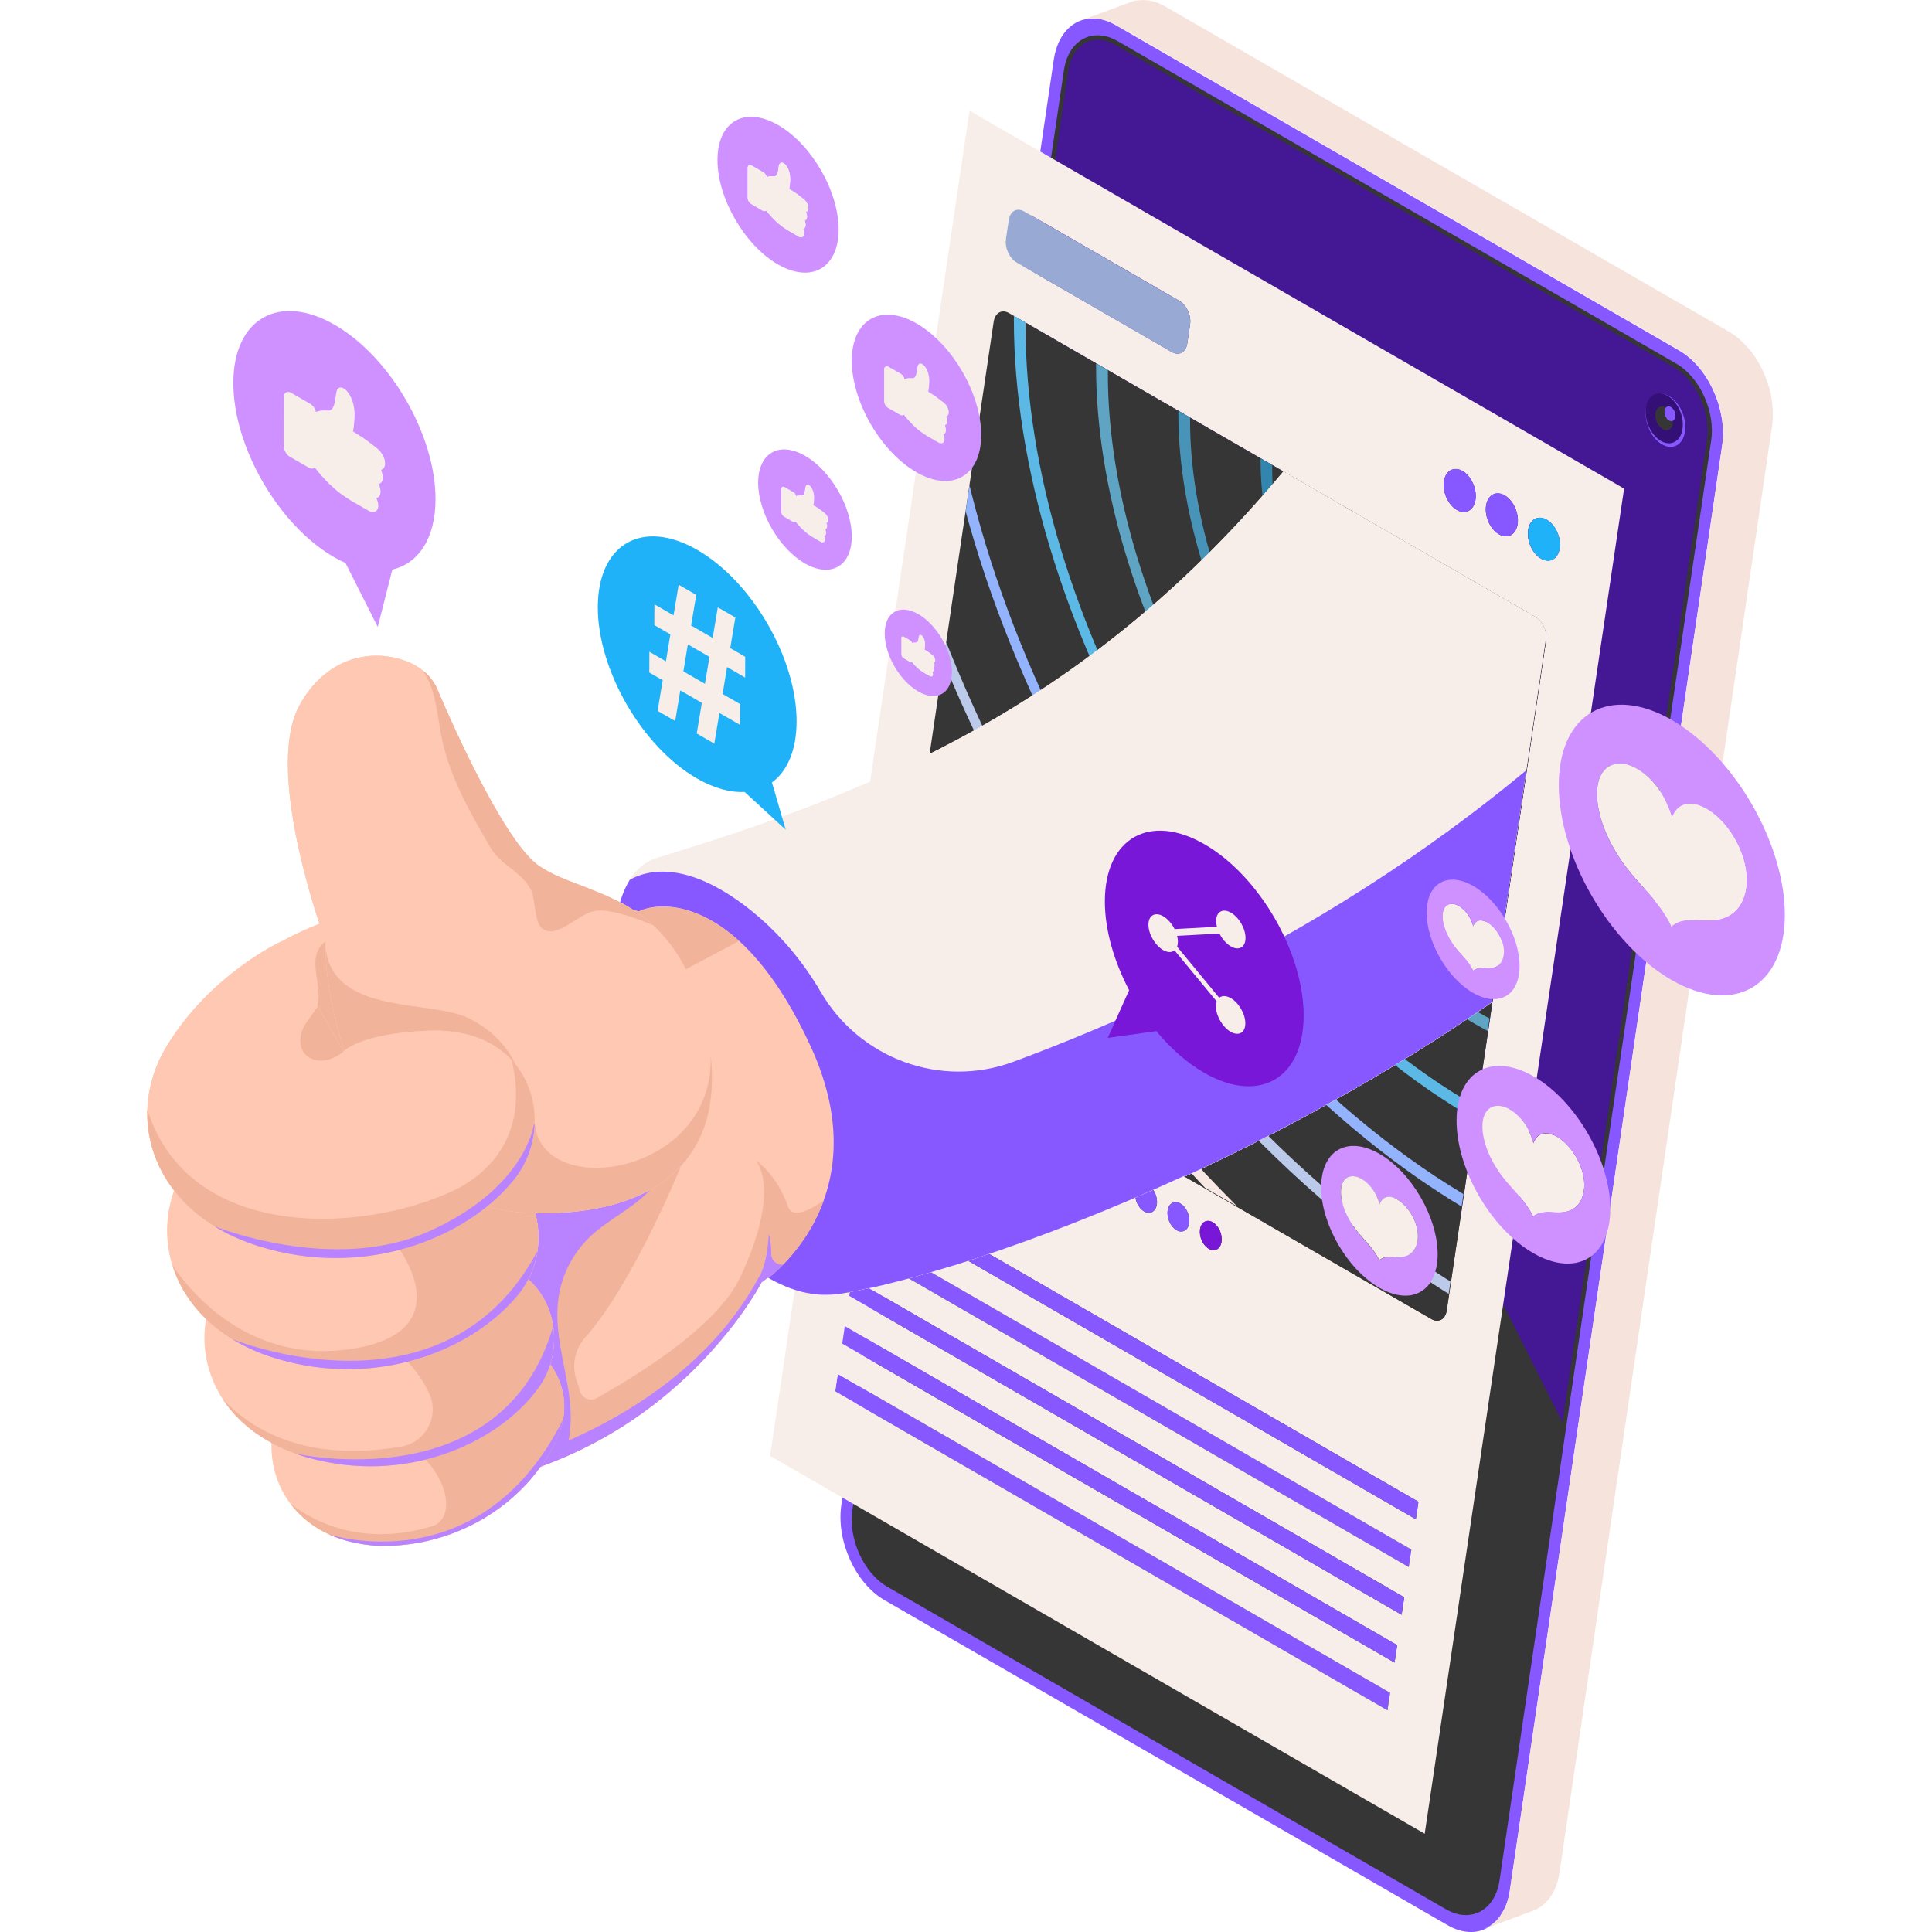<svg id="SvgjsSvg2314" width="360" height="360" xmlns="http://www.w3.org/2000/svg" version="1.1" xmlns:xlink="http://www.w3.org/1999/xlink" xmlns:svgjs="http://svgjs.com/svgjs"><defs id="SvgjsDefs2315"></defs><g id="SvgjsG2316"><svg xmlns="http://www.w3.org/2000/svg" xmlns:xlink="http://www.w3.org/1999/xlink" viewBox="0 0 1695.1 2000" width="360" height="360"><path fill="#8758ff" d="m1585.7 362.8-583-336.7c-30.1-17.4-58.8-1.3-64.3 35.7l-219.9 1496c-5.5 37.1 14.5 81.2 44.6 98.6l583.1 336.6c30.1 17.4 58.8 1.4 64.3-35.7l219.8-1495.9c5.5-37.1-14.5-81.3-44.6-98.6zm28.8 92.3-219.1 1490.7c-4.1 28-25.9 40.1-48.6 27L768 1638.6c-22.7-13.1-37.8-46.5-33.7-74.5L953.4 73.4c4.1-28 25.9-40.1 48.6-27l578.8 334.2c22.8 13.1 37.8 46.4 33.7 74.5z" class="colorAEC7E6 svgShape"></path><path fill="#363636" d="m1619 455.7-219.1 1490.7c-1.6 11-5.8 20-11.9 26.3-6.1 6.3-14 9.8-23 9.8-6.7 0-13.6-2-20.4-5.9l-578.8-334.2c-24.1-14-40.2-49.4-35.9-79.1l5.1-34.6L939.7 135.3l9.2-62.6c3.2-22 16.9-36.2 35-36.2 6.7 0 13.6 2 20.4 5.9l578.8 334.2c24.1 14 40.2 49.5 35.9 79.1z" class="color0C3461 svgShape"></path><path fill="#f5e3dc" d="M1682.7 433.6V427.6c0-.8-.1-1.7-.1-2.6v-.6c-.1-1.1-.1-2.2-.2-3.3v-.1c0-.4-.1-.8-.1-1.2-.1-.7-.1-1.4-.2-2.1v-.2c-.1-.5-.1-1.1-.2-1.6-.1-.6-.1-1.1-.2-1.7v-.3c-.1-.7-.2-1.4-.4-2.1-.1-.5-.2-.9-.2-1.4v-.2l-.6-3c-.1-.2-.1-.5-.2-.7v-.1c-.3-1.3-.6-2.6-1-3.9 0-.1 0-.2-.1-.2-.1-.2-.1-.4-.2-.7-.3-1.2-.7-2.4-1.1-3.6-.1-.2-.1-.4-.2-.7-.1-.2-.1-.3-.2-.5-.6-1.8-1.2-3.6-1.9-5.4 0-.1-.1-.2-.1-.3-.1-.2-.2-.5-.3-.7-.4-1.1-.9-2.2-1.4-3.4-.2-.4-.3-.7-.5-1.1-.6-1.4-1.3-2.8-1.9-4.1l-.3-.6c-.6-1.2-1.2-2.3-1.8-3.5-.2-.4-.4-.8-.6-1.1-.7-1.2-1.3-2.3-2-3.4-.1-.1-.2-.3-.2-.4 0 0 0-.1-.1-.1-1.3-2.1-2.7-4.2-4.1-6.1l-3-3.9c-.1-.2-.2-.3-.4-.5-.1-.2-.3-.3-.4-.4-.7-.9-1.5-1.8-2.3-2.7-.1-.1-.2-.3-.4-.4l-.1-.1c-.9-1-1.7-1.9-2.6-2.8l-.1-.1-.7-.7c-.6-.6-1.2-1.1-1.8-1.7l-.2-.2c-.3-.3-.7-.6-1-.9-.4-.4-.8-.7-1.2-1.1-.1-.1-.2-.1-.2-.2-.4-.3-.8-.6-1.2-1-.4-.3-.7-.6-1.1-.9-.1 0-.1-.1-.2-.2-.6-.4-1.1-.9-1.7-1.3-.2-.2-.4-.3-.6-.5h-.1c-.8-.6-1.6-1.1-2.4-1.6 0 0-.1 0-.1-.1-.2-.1-.4-.3-.7-.4-.5-.3-1.1-.7-1.6-1-.2-.1-.4-.2-.6-.4L1054.3 7c-.6-.3-1.2-.7-1.7-1-.1-.1-.2-.1-.4-.2-.4-.2-.7-.4-1.1-.6-.3-.1-.6-.3-.9-.4-.1-.1-.3-.1-.4-.2-.4-.2-.7-.3-1.1-.5-.3-.1-.5-.3-.8-.4-.1-.1-.3-.1-.4-.2-.4-.2-.8-.3-1.1-.4-.3-.1-.5-.2-.8-.3-.2-.1-.3-.1-.5-.2-.4-.1-.8-.3-1.2-.4-.2-.1-.5-.2-.7-.2-.2 0-.3-.1-.5-.1l-1.2-.3c-.2-.1-.5-.1-.7-.2-.1 0-.3-.1-.4-.1-.5-.1-.9-.2-1.4-.3-.2-.1-.5-.1-.7-.2-.1 0-.2 0-.3-.1-.5-.1-1-.2-1.5-.2-.2 0-.5-.1-.7-.1h-.2c-.7-.1-1.4-.2-2.1-.2h-.4c-.9-.1-1.8-.1-2.6-.1h-.7c-.8 0-1.5 0-2.2.1h-.8c-1 .1-2.1.2-3.1.4h-.2c-.2 0-.4.1-.7.1l-1.2.3c-.3.1-.6.2-1 .3-.4.1-.8.2-1.2.4-.1 0-.3.1-.4.1-.4.1-.7.3-1.1.4l-51.6 19.1c.5-.2 1-.4 1.5-.5.4-.1.8-.2 1.2-.4.3-.1.6-.2 1-.3l1.2-.3c.3-.1.6-.1.9-.2 1-.2 2-.3 3.1-.4.2 0 .5 0 .7-.1.7-.1 1.5-.1 2.2-.1h.7c.9 0 1.8 0 2.6.1h.4c.7.1 1.4.1 2.1.2.3 0 .6.1 1 .1.5.1 1 .2 1.5.2.4.1.7.1 1.1.2.5.1.9.2 1.4.3l1.2.3 1.2.3c.4.1.8.2 1.2.4.4.1.8.3 1.2.4.4.1.8.3 1.2.5.4.1.8.3 1.1.4.4.2.8.4 1.2.5.4.2.7.3 1.1.5.4.2.8.4 1.3.6.4.2.7.4 1.1.6.7.4 1.4.7 2.1 1.1l583.1 336.6c.8.4 1.5.9 2.2 1.4.2.1.4.3.7.4.9.6 1.7 1.1 2.6 1.7.2.1.4.3.6.5.6.5 1.3.9 1.9 1.4.4.3.7.6 1.1.9.5.4 1 .8 1.4 1.2.4.3.8.7 1.2 1.1.4.4.9.8 1.3 1.2.6.6 1.2 1.1 1.8 1.7.3.3.6.5.8.8.9.9 1.8 1.8 2.6 2.8.2.2.3.4.5.5.8.9 1.5 1.8 2.3 2.7.3.3.5.6.7.9l3 3.9c1.4 2 2.8 4 4.1 6.1.1.2.2.3.3.5.7 1.1 1.4 2.3 2 3.4.2.4.4.8.6 1.1.6 1.1 1.2 2.3 1.8 3.5l.3.6c.7 1.4 1.3 2.7 1.9 4.1.2.4.3.7.5 1.1.5 1.1.9 2.2 1.4 3.3.1.3.3.7.4 1 .7 1.8 1.3 3.6 1.9 5.4.1.4.2.8.4 1.1.4 1.2.7 2.4 1.1 3.6.1.3.2.6.2.9.4 1.3.7 2.6 1 3.9.1.3.1.5.2.8.2 1 .4 2 .6 2.9.1.5.2 1.1.3 1.6.1.7.3 1.4.4 2.1.1.7.2 1.3.3 2 .1.5.2 1 .2 1.6.1.8.2 1.6.3 2.3 0 .4.1.8.1 1.2.1 1.2.2 2.3.3 3.5v.5c0 1 .1 1.9.1 2.9v4.6c0 .7-.1 1.4-.1 2.1 0 .4 0 .8-.1 1.2 0 .7-.1 1.5-.2 2.2 0 .4-.1.7-.1 1.1-.1 1.1-.2 2.1-.4 3.2l-219.8 1495.9c-.2 1.2-.4 2.4-.6 3.5-.1.3-.1.7-.2 1-.2.8-.4 1.6-.5 2.4-.1.4-.2.8-.3 1.1-.2.8-.4 1.5-.6 2.3-.1.3-.2.7-.3 1.1-.3.8-.5 1.6-.8 2.4-.1.2-.2.5-.3.7-.3.8-.6 1.5-.9 2.2-.1.3-.3.6-.4.9-.1.3-.2.5-.4.7l-1.2 2.4c-.1.2-.3.4-.4.7-.5.9-1 1.7-1.5 2.5-.4.6-.7 1.1-1.1 1.7-.1.2-.3.4-.4.7-.6.8-1.1 1.5-1.7 2.3-.2.2-.3.4-.5.6-.5.5-.9 1.1-1.4 1.6-.2.3-.5.5-.7.7-.4.4-.8.9-1.3 1.3-.3.3-.5.5-.8.7-.4.4-.8.7-1.3 1.1-.3.2-.6.5-.9.7-.4.3-.9.7-1.3 1l-.9.6c-.5.3-.9.6-1.4.9-.3.2-.6.4-.9.5-.5.3-1.1.6-1.6.8-.3.1-.5.3-.8.4-.8.4-1.6.7-2.5 1l51.6-19.1c.8-.3 1.7-.7 2.5-1 .3-.1.5-.3.8-.4.5-.3 1.1-.5 1.6-.8.3-.2.6-.3.9-.5.5-.3.9-.6 1.4-.9l.9-.6c.4-.3.9-.6 1.3-1 .3-.2.6-.5.9-.7.4-.4.9-.7 1.3-1.1.3-.2.6-.5.8-.7.4-.4.9-.8 1.3-1.3l.7-.7c.5-.5.9-1.1 1.4-1.6.2-.2.3-.4.5-.5 0 0 0-.1.1-.1.6-.7 1.1-1.4 1.6-2.2.2-.2.3-.4.4-.7.3-.4.6-.8.9-1.3.1-.1.1-.3.2-.4.5-.8 1-1.7 1.5-2.5.1-.2.2-.4.3-.5 0 0 0-.1.1-.1l1.2-2.4c.1-.2.2-.4.3-.7.1-.3.3-.6.4-1l.9-2.1v-.1c.1-.2.2-.5.3-.7.2-.7.5-1.4.7-2.1 0-.1.1-.2.1-.4.1-.3.2-.7.3-1.1.1-.5.3-1 .4-1.5.1-.2.1-.5.2-.8l.3-1.2c.1-.3.2-.6.2-1 .1-.5.2-1 .3-1.4.1-.3.1-.6.2-1 0-.2.1-.3.1-.5.2-1 .3-1.9.5-2.9v-.2l219.8-1495.9c.1-.9.3-1.8.4-2.7v-.4c0-.4.1-.7.1-1.1 0-.5.1-.9.1-1.4v-.8c0-.4.1-.8.1-1.2.1.3.1 0 .1-.3z" class="colorDCE9F5 svgShape"></path><path fill="#441794" d="M1580.8 380.5 1002 46.4c-22.7-13.1-44.5-1-48.6 27l-43.1 293.2 554.7 1106 149.6-1017.5c4-28.1-11-61.4-33.8-74.6z" class="color175294 svgShape"></path><path fill="#8758ff" d="m1286.6 1752.4-2.7 18.1-571.8-330.1 2.7-18.1zM1308.6 1604.1l-2.7 18.1L734.1 1292l2.6-18.1z" class="colorAEC7E6 svgShape"></path><path fill="#f7ede9" d="m851.2 114.6 677.6 391.2-206.4 1392.5-677.6-391.2L851.2 114.6zm494 1242L1448 663.1c1.4-9.2-3.6-20.1-11-24.4L892.2 324.1c-7.4-4.3-14.6-.3-15.9 8.9l-102.8 693.5c-1.4 9.2 3.6 20.1 11 24.4l544.9 314.6c7.3 4.3 14.5.3 15.8-8.9zm-39.3 265.6 2.7-18.1L736.8 1274l-2.7 18.1 571.8 330.1zm-22 148.3 2.7-18.1-571.8-330.1-2.7 18.1 571.8 330.1zm14.6-98.9 2.7-18.1-571.8-330.1-2.7 18.1 571.8 330.1zm-7.3 49.5 2.7-18.1-571.8-330.1-2.7 18.1 571.8 330.1zm22-148.4 2.7-18.1-571.8-330.1-2.7 18.1 571.8 330.1zM891.8 227.6l-2.9 19.6c-1.4 9.2 3.6 20.1 11 24.4l160.7 92.8c7.5 4.3 14.6.3 16-8.9l2.9-19.6c1.4-9.2-3.6-20.1-11-24.4l-160.7-92.8c-7.5-4.2-14.6-.3-16 8.9zM755.4 1149c-1.4 5.5-1.1 12.2.4 18.5 1.6 6.4 4.4 12.4 7.8 17.7 4.8 7.4 11.3 13.4 15.2 21.8.4.9 1.7 3.5 1.6 4.4.1-.9 2-1.7 2.6-2 5.6-2.9 12.7-1.1 18.8-2.2 4.3-.8 8.3-2.9 11.4-6.6 3.1-3.7 5.1-9 5.4-15.1.6-11.8-5.8-24-14.1-28.8-.9-.5-1.8-.9-2.7-1.3-3.5-1.3-7.1-1-9.9 1.1-.8.6-1.6 1.4-2.3 2.3-.5.7-1.6 1.9-1.8 3 .2-1.1-.4-3.2-.7-4.4-.3-1.5-.8-3-1.3-4.4-1.8-4.8-4.7-8.8-8.1-11.5-.9-.7-1.7-1.3-2.6-1.8-8.3-4.7-17-1.2-19.7 9.3zm122.1 118.5-3.3-13.7c9.3.1 16.4-5.6 17.9-16 2.3-15.5-8.7-35.4-24.5-44.6-15.8-9.1-30.5-4-32.8 11.5-2.3 15.5 8.7 35.4 24.5 44.6 2.6 1.5 5.1 2.6 7.6 3.3l10.6 14.9zm484.1-779.9c-9-5.2-17.7-.4-19.3 10.7-1.7 11.1 4.3 24.4 13.4 29.6 9 5.2 17.7.4 19.3-10.7 1.6-11.1-4.4-24.4-13.4-29.6zm43.6 25.2c-9-5.2-17.7-.4-19.3 10.7-1.7 11.1 4.3 24.4 13.4 29.6 9 5.2 17.7.4 19.3-10.7 1.6-11.2-4.4-24.4-13.4-29.6zm37.6 65.5c9 5.2 17.7.4 19.3-10.7 1.7-11.1-4.3-24.4-13.4-29.6-9-5.2-17.7-.4-19.3 10.7-1.6 11.1 4.4 24.4 13.4 29.6zm-420 655.5c-1.1 7.6 2.9 16.6 9.1 20.2 6.1 3.6 12.1.3 13.2-7.3 1.1-7.6-3-16.6-9.1-20.2-6.2-3.5-12.1-.3-13.2 7.3zm33.5 19.4c-1.1 7.6 3 16.6 9.1 20.2 6.1 3.6 12.1.3 13.2-7.3 1.1-7.6-3-16.6-9.1-20.2-6.2-3.6-12.1-.3-13.2 7.3zm-67.1-38.7c-1.1 7.6 3 16.6 9.1 20.2 6.2 3.6 12.1.3 13.2-7.3 1.1-7.6-2.9-16.6-9.1-20.2-6.1-3.6-12-.3-13.2 7.3zm100.6 58.1c-1.1 7.6 2.9 16.6 9.1 20.2 6.1 3.6 12 .3 13.2-7.3 1.1-7.6-2.9-16.6-9.1-20.2-6.2-3.6-12-.3-13.2 7.3z" class="colorE9F0F7 svgShape"></path><path fill="#cf91ff" d="M804.5 1156.8c8.3 4.8 14.7 17 14.1 28.8-.3 6.1-2.4 11.4-5.4 15.1-3.1 3.7-7.1 5.8-11.4 6.6-6.1 1.1-13.2-.7-18.8 2.2-.6.3-2.4 1.1-2.5 2 .1-.9-1.2-3.6-1.6-4.4-3.9-8.4-10.4-14.4-15.2-21.8-3.4-5.3-6.2-11.3-7.8-17.7-1.6-6.4-1.9-13-.4-18.5 2.7-10.5 11.4-14 19.7-9.2.9.5 1.7 1.1 2.6 1.8 3.3 2.7 6.3 6.7 8.1 11.5.5 1.4 1 2.9 1.3 4.4.3 1.2.8 3.3.7 4.4.2-1.1 1.2-2.3 1.8-3 .7-.9 1.5-1.7 2.3-2.3 2.8-2.1 6.4-2.3 9.9-1.1.9.3 1.8.7 2.6 1.2z" class="colorFF8666 svgShape"></path><path fill="#8758ff" d="M867.7 1193.2c15.8 9.1 26.8 29.1 24.5 44.6-1.5 10.4-8.6 16.1-17.9 16l3.3 13.7-10.5-14.9c-2.5-.8-5-1.9-7.6-3.4-15.8-9.1-26.8-29.1-24.5-44.6s16.8-20.5 32.7-11.4zM1002.4 1207.2c6.2 3.6 10.2 12.6 9.1 20.2-1.1 7.6-7 10.9-13.2 7.3-6.2-3.6-10.2-12.6-9.1-20.2 1.2-7.6 7.1-10.9 13.2-7.3zM1036 1226.5c6.2 3.6 10.2 12.6 9.1 20.2-1.1 7.6-7 10.9-13.2 7.3-6.2-3.6-10.2-12.6-9.1-20.2 1.1-7.6 7-10.8 13.2-7.3zM1069.5 1245.9c6.2 3.6 10.2 12.6 9.1 20.2-1.1 7.6-7 10.9-13.2 7.3-6.2-3.6-10.2-12.6-9.1-20.2 1.1-7.6 7-10.9 13.2-7.3z" class="colorAEC7E6 svgShape"></path><path fill="#7917d8" d="M1103 1265.2c6.2 3.6 10.2 12.6 9.1 20.2-1.1 7.6-7 10.9-13.2 7.3-6.2-3.6-10.2-12.6-9.1-20.2 1.2-7.5 7-10.8 13.2-7.3z" class="colorFBC977 svgShape"></path><path fill="#8758ff" d="m1293.9 1703-2.7 18.1-571.8-330.2 2.7-18.1zM1301.2 1653.5l-2.7 18.1-571.8-330.1 2.7-18.1zM1315.9 1554.6l-2.7 18.1-571.8-330.1 2.7-18.1z" class="colorAEC7E6 svgShape"></path><path fill="#363636" d="M1437 638.7c7.5 4.3 12.4 15.2 11 24.4l-102.8 693.5c-1.4 9.2-8.5 13.2-15.9 8.9l-544.9-314.6c-7.4-4.3-12.4-15.2-11-24.4L876.2 333c1.4-9.2 8.5-13.2 15.9-8.9L1437 638.7z" class="color0C3461 svgShape"></path><defs><path id="a" d="M1437 638.7 1176 488 892.2 324.1c-7.4-4.3-14.6-.3-15.9 8.9L810 780.3c-93.6 46.9-188.1 79.1-281.8 107.6-.1 0-.3.1-.4.1-.8.2-1.5.5-2.3.8-.4.1-.7.3-1.1.4-.6.2-1.2.5-1.8.8-.3.1-.6.3-.9.4l-2.4 1.2c-.3.2-.7.4-1 .6l-1.5.9c-.3.2-.7.4-1 .6l-2.1 1.5c-.3.2-.6.5-1 .7-.4.3-.9.7-1.3 1-.3.3-.7.6-1 .8-.5.4-1 .9-1.5 1.3l-1.2 1.2c-.4.4-.8.9-1.3 1.3-.3.3-.6.6-.9 1-.4.5-.8 1-1.2 1.4-.2.3-.5.6-.7.9-.6.7-1.1 1.4-1.6 2.2l-.6.9c-.4.6-.8 1.2-1.3 1.9-.2.2-.3.5-.5.7 0 .1-.1.2-.2.2-.2.3-.3.6-.5.9-.5.7-.9 1.5-1.3 2.3l-.6 1.2c-.4.8-.8 1.5-1.2 2.3-.2.4-.4.8-.6 1.3-.4.8-.7 1.6-1.1 2.4-.2.4-.4.9-.6 1.3-.4.9-.7 1.7-1 2.6-.2.4-.3.9-.5 1.3-.3.9-.7 1.9-1 2.8-.1.4-.3.8-.4 1.2-.3 1.1-.7 2.1-1 3.2-.1.2-.1.4-.2.6-.2-.1-.5-.2-.7-.4l-1.8-.9c-.1 0-.2-.1-.2-.1-.5-.2-.9-.5-1.4-.7-.2-.1-.5-.2-.7-.3-.7-.4-1.5-.7-2.3-1.1-.2-.1-.5-.2-.7-.3l-1.2-.6s-.1 0-.2-.1c-1.1-.5-2.1-1-3.2-1.5-.1 0-.2-.1-.3-.1-.1 0-.2-.1-.4-.2-.3-.1-.6-.2-.8-.4-1-.5-2-.9-3.1-1.3l-.6-.3c-.1 0-.2-.1-.4-.1-1.4-.6-2.8-1.2-4.1-1.8h-.1c-.1 0-.2-.1-.3-.1-1.2-.5-2.5-1-3.7-1.5-.2-.1-.4-.2-.7-.3-.1-.1-.3-.1-.4-.2l-4.5-1.8c-.1 0-.1-.1-.2-.1l-3-1.2-1.5-.6c-1.9-.7-3.7-1.4-5.6-2.1-.8-.3-1.6-.6-2.3-.9-.7-.3-1.3-.5-2-.8-.9-.3-1.7-.6-2.6-1-.6-.2-1.2-.5-1.8-.7h-.1c-.9-.3-1.7-.7-2.6-1-.5-.2-1.1-.4-1.6-.6-1-.4-2.1-.9-3.1-1.3-.2-.1-.5-.2-.7-.3-.2-.1-.5-.2-.7-.3-1.1-.5-2.2-1-3.3-1.4-.1-.1-.3-.1-.4-.2-.3-.1-.6-.3-.8-.4-1-.4-1.9-.9-2.9-1.3h-.1c-.4-.2-.9-.4-1.3-.6l-2.4-1.2c-.5-.3-1-.5-1.5-.8-.7-.4-1.5-.8-2.2-1.2-.5-.3-1-.6-1.5-.8l-2.1-1.2-1.5-.9c-.7-.4-1.3-.9-2-1.3-.5-.3-.9-.6-1.4-.9-.7-.5-1.3-1-2-1.4l-1.2-.9c-.7-.6-1.4-1.1-2-1.7-.2-.2-.5-.4-.7-.6-.2-.1-.3-.3-.5-.4-.9-.8-1.8-1.6-2.7-2.5-41-41.2-97.2-176.4-97.2-176.4-.4-.8-.7-1.7-1.2-2.5l-.3-.6c-.4-.8-.8-1.5-1.3-2.3 0 0 0-.1-.1-.1-.5-.8-1-1.6-1.6-2.4-.1-.1-.2-.3-.3-.4-.5-.7-1.1-1.5-1.6-2.2l-.1-.1c-.6-.8-1.3-1.5-1.9-2.3l-.3-.3c-.6-.7-1.3-1.3-1.9-2l-.2-.2c-.7-.7-1.5-1.4-2.2-2-.1-.1-.2-.2-.4-.3-.6-.6-1.3-1.1-2-1.6l-.3-.3c-.1 0-.1-.1-.2-.1-.8-.6-1.7-1.3-2.6-1.9-.2-.1-.4-.3-.6-.4-.9-.6-1.8-1.1-2.7-1.7-.1 0-.1-.1-.2-.1-1-.6-1.9-1.1-2.9-1.6-.3-.1-.5-.3-.8-.4-1-.5-1.9-1-3-1.4-.2-.1-.5-.2-.7-.3-.9-.4-1.8-.8-2.7-1.1l-.6-.2c-1-.4-2.1-.8-3.2-1.1-.3-.1-.6-.2-1-.3-1.1-.3-2.1-.7-3.2-1-.3-.1-.5-.1-.8-.2-.9-.2-1.9-.5-2.8-.7-.3-.1-.6-.1-.9-.2l-3.3-.6c-.4-.1-.7-.1-1.1-.2-1.1-.2-2.2-.3-3.3-.5-.3 0-.6 0-.9-.1l-3-.3c-.4 0-.8 0-1.2-.1-1.1-.1-2.3-.1-3.4-.1H234c-1.1 0-2.2.1-3.3.2-.4 0-.8.1-1.3.1-1.2.1-2.3.3-3.5.4-.4 0-.8.1-1.1.2-1 .2-2 .3-3 .5-.3.1-.7.1-1 .2-1.2.2-2.4.5-3.6.8l-1.3.3c-1.2.3-2.4.6-3.6 1-.3.1-.6.2-1 .3-1 .3-2 .7-3 1.1-.4.1-.7.3-1.1.4-1.2.5-2.4.9-3.5 1.4-.4.2-.8.4-1.2.5-1.1.5-2.2 1-3.3 1.6-.3.2-.6.3-.9.5-1.1.6-2.1 1.1-3.2 1.7-.4.2-.7.4-1.1.6-1.2.7-2.3 1.4-3.4 2.2-.3.2-.7.5-1 .7-1 .7-2 1.4-3.1 2.2-.2.2-.4.3-.6.5-1.2.9-2.3 1.8-3.4 2.7-.3.3-.7.6-1 .8-1.1.9-2.2 1.9-3.3 2.9-.3.2-.5.5-.8.7-1 .9-1.9 1.9-2.9 2.9l-.7.7c-1.1 1.1-2.1 2.3-3.2 3.5-.3.3-.5.6-.8 1-1 1.3-2.1 2.5-3.1 3.9-.1.2-.3.4-.4.6-.9 1.2-1.9 2.5-2.7 3.8l-.6.9c-1 1.4-1.9 2.9-2.8 4.5-.2.3-.4.7-.6 1-.9 1.6-1.9 3.2-2.8 5-16.4 30.8-13.1 81.6-4.2 128.9.1.6.2 1.2.3 1.7.3 1.8.7 3.5 1 5.2.3 1.4.6 2.8.8 4.1l.9 4.2c.2.7.3 1.5.5 2.3 7 32.1 15.8 61 21.7 78.8-.5.2-.9.3-1.4.5-12.1 4.7-23.9 10.1-35.2 16.3-.9.5-1.9 1-2.8 1.5 0 0-7.6 3.5-19.3 10.6-11.8 7.2-27.7 18.1-44.5 32.9-18.8 16.6-38.7 38.2-55 65.1-.1.1-.1.3-.2.4-1 1.6-1.9 3.2-2.8 4.8-.2.4-.5.8-.7 1.2-.9 1.7-1.8 3.4-2.6 5.1l-.6 1.2c-.8 1.8-1.7 3.5-2.4 5.3-.1.1-.1.3-.2.4-.7 1.7-1.4 3.5-2.1 5.2-.1.3-.3.7-.4 1-.6 1.8-1.3 3.6-1.8 5.4-.1.4-.2.7-.3 1.1-.6 1.9-1.1 3.7-1.6 5.6 0 .1-.1.3-.1.4-.5 1.8-.9 3.6-1.3 5.5-.1.3-.1.6-.2.8-.4 1.9-.7 3.7-1 5.6-.1.3-.1.7-.2 1-.3 1.9-.6 3.8-.7 5.7v.5c-.2 1.9-.3 3.7-.5 5.6v.6c0 1-.1 2-.1 2.9V1154.6c0 1.1 0 2.3.1 3.4v.8c0 .5 0 .9.1 1.3.1 1.3.2 2.7.3 4V1165c.1 1.6.4 3.2.6 4.8 0 .3.1.6.1.9 0 .2.1.4.1.6l.6 3.9c0 .3.1.6.1.9 0 .3.1.6.2.8 0 .2.1.5.1.7.2 1 .4 2.1.7 3.1.1.4.2.9.3 1.3.1.4.2.7.3 1.1 0 .1 0 .2.1.3.2.8.4 1.5.6 2.3l.3 1.2.6 2.1.3.9c.2.5.3 1 .5 1.6.1.4.3.8.4 1.2l.9 2.7c.1.3.2.5.3.8 0 .1 0 .1.1.2.1.4.3.9.5 1.3.5 1.3 1 2.7 1.6 4v.1c0 .1.1.3.1.4.1.3.3.6.4.9.5 1.3 1.1 2.5 1.7 3.7.1.3.3.6.4.9 0 .1.1.2.1.2 0 .1.1.1.1.2.7 1.5 1.4 2.9 2.2 4.4.1.1.1.3.2.4.1.1.1.2.2.3.1.3.3.5.4.8.5 1 1.1 1.9 1.6 2.9.3.4.5.9.8 1.3.7 1.2 1.5 2.4 2.2 3.6.2.2.3.5.5.7.4.6.8 1.3 1.3 1.9.2.2.3.5.5.7.3.5.7 1 1 1.5l.9 1.2c.5.7 1.1 1.5 1.6 2.2.2.2.4.5.6.7l.3.3c.3.3.5.7.8 1v.1c-9 25.5-9.5 52.5-1.7 77.7.5 1.7 1.1 3.3 1.7 4.9.1.4.3.8.5 1.3.5 1.4 1.1 2.8 1.7 4.2.1.2.2.5.3.7.7 1.6 1.4 3.2 2.2 4.8.2.4.3.7.5 1.1.6 1.3 1.3 2.7 2 4 .2.3.3.6.5 1 .8 1.6 1.7 3.1 2.6 4.7.2.2.3.5.5.7.8 1.3 1.6 2.6 2.5 3.9.2.4.5.7.7 1.1 1 1.5 2 3 3.1 4.5 0 .1.1.1.1.2 1 1.4 2.1 2.8 3.2 4.2.3.4.6.7.9 1.1l3.3 3.9c.1.1.2.3.3.4 1.2 1.4 2.5 2.8 3.8 4.2.3.3.6.7 1 1 1.1 1.1 2.2 2.3 3.4 3.4l.1.1c-4.9 28.5.9 57.6 17 82.6 11.6 17.9 28.5 33.7 50.7 45.7-.7 23.2 6.2 45 19.6 62.9 10.3 13.8 24.5 25.2 42.1 32.9 1.2.5 2.4 1 3.7 1.5h.1c1.3.5 2.5 1 3.8 1.4 3.9 1.4 7.9 2.6 12 3.7h.1l3.9.9c.4.1.7.1 1.1.2l3 .6 1.5.3c.9.1 1.8.3 2.7.4.6.1 1.1.2 1.7.3.8.1 1.7.2 2.5.4.6.1 1.2.1 1.8.2.8.1 1.7.2 2.5.3.6.1 1.3.1 1.9.2.8.1 1.7.1 2.5.2.6 0 1.3.1 2 .1.9 0 1.7.1 2.6.1.6 0 1.3 0 1.9.1H250.8c1.6 0 3.2-.1 4.8-.2 66.9-3.8 121.1-39 151.5-81.7 1.5-.5 3-1 4.4-1.6.1 0 .3-.1.4-.2 3.8-1.4 7.6-2.9 11.4-4.4 0 0 .1 0 .2-.1.1 0 .2-.1.3-.1.3-.1.7-.3 1-.4.3-.1.6-.2.9-.4 1.8-.7 3.5-1.4 5.2-2.2 2.4-1 4.8-2 7.1-3.1 65.1-29.1 112.9-70.5 145.2-106.1 36.1-39.8 52.8-72.3 52.8-72.3.1 0 .3-.2.7-.5 1-.7 3-2.1 5.8-4.4.8.5 1.6 1 2.4 1.4.5.3.9.5 1.4.8 1 .6 2 1.1 3 1.6.5.3 1.1.6 1.6.8.9.5 1.9.9 2.8 1.4.6.3 1.1.5 1.7.8 1 .5 2 .9 3 1.3.5.2 1 .5 1.5.7 1.2.5 2.4 1 3.7 1.5.3.1.6.2.8.3 1.5.6 3 1.1 4.5 1.6.4.1.8.3 1.2.4 1.1.3 2.2.7 3.3 1 .6.2 1.1.3 1.6.5 1 .3 2 .5 3 .8.6.1 1.2.3 1.7.4l3 .6c.6.1 1.1.2 1.7.3 1.1.2 2.3.4 3.4.6.4.1.9.1 1.3.2 1.6.2 3.1.4 4.7.5.3 0 .6 0 .9.1 1.3.1 2.5.2 3.8.2h6.5c1 0 2 0 3.1-.1.6 0 1.2-.1 1.8-.1l3.3-.3c.5 0 1-.1 1.6-.1 1.6-.2 3.2-.4 4.8-.7l1.5-.3 3.6-.6c.2 0 .5-.1.7-.1.5-.1 1-.2 1.4-.3.6-.1 1.3-.2 1.9-.4.8-.1 1.7-.3 2.5-.5.6-.1 1.3-.2 1.9-.4.9-.2 1.7-.3 2.6-.5.6-.1 1.3-.3 2-.4l2.7-.6c.6-.1 1.3-.3 2-.4.9-.2 1.9-.4 2.8-.6.6-.1 1.3-.3 2-.4l3-.6c.7-.1 1.3-.3 2-.4 1-.2 2-.5 3.1-.7.7-.1 1.3-.3 2-.5 1.1-.2 2.1-.5 3.2-.7.7-.1 1.3-.3 2-.5 1.1-.3 2.2-.5 3.3-.8.6-.2 1.3-.3 2-.5 1.1-.3 2.3-.6 3.5-.9.6-.1 1.3-.3 1.9-.5l3.7-.9c.6-.1 1.2-.3 1.9-.5 1.3-.3 2.5-.6 3.8-1 .6-.1 1.2-.3 1.8-.5 1.3-.3 2.6-.7 3.9-1 .6-.2 1.2-.3 1.8-.5 1.3-.4 2.7-.7 4.1-1.1.6-.2 1.2-.3 1.8-.5l4.2-1.2c.6-.2 1.1-.3 1.7-.5 1.4-.4 2.9-.8 4.4-1.3.6-.1 1.1-.3 1.7-.5 1.5-.4 3.1-.9 4.6-1.3.5-.2 1-.3 1.5-.5 1.6-.5 3.2-.9 4.8-1.4.5-.1.9-.3 1.4-.4l5.1-1.5c.4-.1.8-.3 1.3-.4 1.8-.5 3.5-1.1 5.3-1.6.4-.1.7-.2 1.1-.3 1.8-.6 3.7-1.1 5.5-1.7.3-.1.7-.2 1-.3 1.9-.6 3.9-1.2 5.9-1.9.2-.1.5-.1.7-.2 2-.6 4.1-1.3 6.2-2 .2-.1.3-.1.5-.2 2.2-.7 4.4-1.4 6.6-2.2h.1c62.4-20.5 135.6-48.7 213.9-84.8l255.4 147.4c7.5 4.3 14.6.3 15.9-8.9l47.3-319.4 55.5-374.1c1.8-8.3-3.1-19.2-10.6-23.5z" fill="#080808" class="color000 svgShape"></path></defs><clipPath id="b"><use overflow="visible" xlink:href="#a"></use></clipPath><g clip-path="url(#b)" fill="#080808" class="color000 svgShape"><path fill="#60a4c4" d="M982.2 379.8c0-251 176.3-354.1 393-229.8 216.7 124.3 393 429.6 393 680.6s-176.3 354.1-393 229.8c-216.7-124.3-393-429.6-393-680.6zm774 443.9c0-243.3-170.9-539.3-380.9-659.8-210.1-120.5-380.9-20.5-380.9 222.8s170.9 539.3 380.9 659.8c210 120.5 380.9 20.5 380.9-222.8z" class="color608EC4 svgShape"></path><path fill="#ffefe9" d="M471.6 86.9c0-577.2 405.4-814.3 903.6-528.5 498.3 285.8 903.6 987.9 903.6 1565.1s-405.4 814.3-903.6 528.5C876.9 1366.2 471.6 664.1 471.6 86.9zm1795.2 1029.7c0-569.5-400-1262.3-891.6-1544.3S483.6-475.8 483.6 93.8c0 569.5 400 1262.3 891.6 1544.3s891.6 48 891.6-521.5z" class="colorF5F8FC svgShape"></path><path fill="#5cb8e4" d="M897.1 331c0-305.4 214.5-430.8 478.1-279.6s478.1 522.7 478.1 828c0 305.4-214.5 430.8-478.1 279.6S897.1 636.3 897.1 331zm944.2 541.5c0-297.7-209.1-659.8-466.1-807.2s-466-25.2-466 272.6 209.1 659.8 466.1 807.2c256.9 147.4 466 25.1 466-272.6z" class="color7AA2CF svgShape"></path><path fill="#94b3fd" d="M812 282.1c0-359.7 252.6-507.5 563.2-329.4 310.5 178.1 563.2 615.7 563.2 975.5 0 359.7-252.6 507.5-563.2 329.4C1064.7 1079.5 812 641.9 812 282.1zm1114.4 639.2c0-352.1-247.2-780.3-551.2-954.6C1071.3-207.6 824.1-63 824.1 289c0 352.1 247.3 780.3 551.2 954.6 303.8 174.4 551.1 29.8 551.1-322.3z" class="color9CBEDF svgShape"></path><path fill="#faf1ee" d="M556.7 135.7c0-522.8 367.2-737.6 818.5-478.7 451.3 258.9 818.5 894.9 818.5 1417.7 0 522.8-367.2 737.6-818.5 478.7-451.3-258.9-818.5-894.9-818.5-1417.7zm1625 932.1c0-515.2-361.8-1141.8-806.5-1396.9-444.7-255.1-806.5-43.5-806.5 471.7s361.8 1141.8 806.5 1396.9c444.7 255 806.5 43.4 806.5-471.7z" class="colorEEF4FA svgShape"></path><path fill="#4894b9" d="M1067.4 428.6c0 196.7 138.1 435.9 307.9 533.2 169.8 97.4 307.9 16.6 307.9-180.1s-138.1-435.9-307.9-533.2c-169.8-97.3-307.9-16.6-307.9 180.1zm603.7 346.3c0 189-132.7 266.6-295.8 173-163.1-93.6-295.8-323.4-295.8-512.4s132.7-266.6 295.8-173c163 93.5 295.8 323.4 295.8 512.4z" class="color487BB9 svgShape"></path><path fill="#3286ae" d="M1152.5 477.4c0-142.3 99.9-200.7 222.7-130.3C1498 417.6 1598 590.7 1598 732.9c0 142.3-99.9 200.7-222.8 130.3-122.8-70.4-222.7-243.5-222.7-385.8zM1585.9 726c0-134.6-94.5-298.3-210.7-365-116.2-66.6-210.7-11.4-210.7 123.3 0 134.6 94.5 298.4 210.7 365 116.2 66.7 210.7 11.4 210.7-123.3z" class="color3269AE svgShape"></path><path fill="#bbc9ea" d="M726.9 233.3c0-414.1 290.8-584.2 648.3-379.2 357.5 205 648.3 708.8 648.3 1122.9 0 414.1-290.8 584.2-648.3 379.2-357.5-205-648.3-708.8-648.3-1122.9zm1284.6 736.8c0-406.4-285.4-900.8-636.3-1102-350.8-201.2-636.3-34.3-636.3 372.1s285.4 900.8 636.3 1102c350.9 201.3 636.3 34.4 636.3-372.1z" class="colorBBD3EA svgShape"></path><path fill="#4901c9" d="M1237.6 526.2c0-87.9 61.8-124 137.6-80.5 75.9 43.5 137.6 150.5 137.6 238.4s-61.8 124-137.6 80.5c-75.9-43.5-137.6-150.4-137.6-238.4zm263.2 151c0-80.2-56.4-177.8-125.6-217.6-69.3-39.7-125.6-6.8-125.6 73.5 0 80.2 56.4 177.9 125.6 217.6 69.3 39.7 125.6 6.8 125.6-73.5z" class="color215AA3 svgShape"></path><path fill="#f7e8e3" d="M641.8 184.5c0-468.5 329-660.9 733.4-428.9s733.4 801.8 733.4 1270.3-329 660.9-733.4 429C970.8 1222.8 641.8 653 641.8 184.5zm1454.8 834.4c0-460.8-323.6-1021.3-721.4-1249.4-397.8-228.2-721.4-38.9-721.4 421.9 0 460.8 323.6 1021.3 721.4 1249.5 397.8 228.1 721.4 38.8 721.4-422z" class="colorE3EDF7 svgShape"></path></g><g clip-path="url(#b)" fill="#080808" class="color000 svgShape"><path fill="#f7ede9" d="M1720.7 732.5c-287.1 376.2-824.4 578.4-1000.7 607.1-46.7 7.6-90.3-17.4-127-59.1-.8-.9-1.5-1.8-2.3-2.6-2.3-2.7-4.6-5.4-6.8-8.2-.7-.9-1.5-1.9-2.2-2.8-2.2-2.8-4.3-5.6-6.5-8.5l-.1-.1c-1.4-2-2.9-3.9-4.3-6-1.4-2-2.8-4-4.2-6.1-.7-1-1.4-2.1-2.1-3.1-.7-1-1.4-2.1-2-3.1-.6-1-1.2-1.9-1.8-2.9-1.4-2.2-2.8-4.5-4.2-6.7-.7-1.1-1.3-2.2-2-3.2-4.1-6.8-8-13.8-11.7-20.9-.7-1.2-1.3-2.5-1.9-3.7-.6-1.2-1.3-2.5-1.9-3.8-.6-1.2-1.3-2.5-1.9-3.8-61.6-124.3-78.3-286-9-307 222.3-67.4 449.4-156.6 656.8-410.6 156.8-192 214.9-329 228.7-531.6 5.4-79.3 4-168.7-1-275.3-13.5-289.8 598.8-302.6 598.8 52.1.1 181.8 43.5 572.1-290.7 1009.9z" class="colorE9F0F7 svgShape"></path><path fill="#f7ede9" d="M1720.7 732.5c-284 372-812.7 573.9-994.8 606.1-2 .4-4 .7-5.9 1-46.7 7.6-90.3-17.4-127-59.1-.8-.9-1.5-1.8-2.3-2.6-2.3-2.7-4.6-5.4-6.8-8.2-.7-.9-1.5-1.9-2.2-2.8-2.2-2.8-4.3-5.6-6.5-8.5l-.1-.1c-1.4-2-2.9-3.9-4.3-6-1.4-2-2.8-4-4.2-6.1-.7-1-1.4-2.1-2.1-3.1-.7-1-1.4-2.1-2-3.1-.6-1-1.2-1.9-1.8-2.9-1.4-2.2-2.8-4.5-4.2-6.7-.7-1.1-1.3-2.2-2-3.2-4.1-6.8-8-13.8-11.7-20.9-.7-1.2-1.3-2.5-1.9-3.7-.6-1.2-1.3-2.5-1.9-3.8-.6-1.2-1.3-2.5-1.9-3.8-33.8-68.1-54.1-147.5-54.1-208.8 0-31 5.2-57.4 16.5-75.3 7.1-11.3 16.6-19.2 28.6-22.9 222.3-67.4 449.4-156.6 656.8-410.6 156.8-192 214.9-329 228.7-531.6 5.4-79.3 4-168.7-1-275.3-13.5-289.8 598.8-302.6 598.8 52.1.1 181.8 43.5 572.1-290.7 1009.9z" class="colorE9F0F7 svgShape"></path><path fill="#8758ff" d="M2011.5-277.6c0-354.7-612.3-341.9-598.8-52.1 5 106.6 6.4 196 1 275.3 28.7 37 68.5 75.7 122.1 104.2 168.9 89.9 233.3 299.5 140.7 467-26.9 48.6-58.1 92.9-94 132.5-213.7 235.4-475.7 371.9-685.8 449.8-75.3 27.9-159.1-3-199.6-72.4-37.3-63.9-89.9-102.2-124.2-116-35-14-59-8-73.3 0-11.3 17.9-16.5 44.3-16.5 75.3 0 61.3 20.3 140.7 54.1 208.8.6 1.3 1.3 2.5 1.9 3.8.6 1.3 1.3 2.5 1.9 3.8.6 1.2 1.3 2.5 1.9 3.7 3.8 7.1 7.7 14.1 11.7 20.9.6 1.1 1.3 2.2 2 3.2 1.4 2.3 2.8 4.5 4.2 6.7.6 1 1.2 1.9 1.8 2.9.7 1.1 1.4 2.1 2 3.1.7 1 1.4 2.1 2.1 3.1 1.4 2.1 2.8 4.1 4.2 6.1 1.4 2 2.8 4 4.3 6l.1.1c2.1 2.9 4.3 5.7 6.5 8.5.7.9 1.5 1.9 2.2 2.8 2.2 2.8 4.5 5.5 6.8 8.2.8.9 1.5 1.8 2.3 2.6 14.9 16.9 31 31.1 47.9 41.5 24.7 15.1 51.4 22.1 79.1 17.6l1.5-.3 3.6-.6c.3 0 .5-.1.7-.1 182.1-32.1 710.8-234 994.8-606 334.2-437.7 290.8-828 290.8-1010z" class="colorAEC7E6 svgShape"></path><path fill="#ffc8b3" d="M636.3 1327.9s-60.2 116.8-198 178.4c-2.3 1-4.7 2.1-7.1 3.1-17 7.2-35.2 13.6-54.5 18.8l-12.8-29.8-201.4-468.5-23.8-55.3c.9-.5 1.9-1 2.8-1.5 11.3-6.1 23.1-11.5 35.2-16.3 51.8-20.3 109.2-28.5 162.1-30.3 76.8-2.5 143.9 8.7 169.9 17 26.4-13 108.4-12.1 178.1 139.8 74.7 162.6-50.5 244.6-50.5 244.6z" class="colorFFC5B3 svgShape"></path><path fill="#f2b39b" d="M700.3 1242.6c-10.8 30.1-28.1 52.2-42 66.4-11.9 12.2-21.3 18.4-21.9 18.9s-60.2 116.8-198 178.4c-2.4 1.1-4.7 2.1-7.1 3.1-1.7.7-3.5 1.5-5.3 2.2-.7.3-1.5.6-2.2.9-7.8 3.1-15.8 6.1-24 8.8-.9.3-1.9.6-2.8.9-2.3.7-4.6 1.5-6.9 2.2-1.7.5-3.4 1-5.2 1.5-.7.2-1.5.4-2.3.6-2 .6-3.9 1.1-6 1.7l-5.7-13.3-7.1-16.4L168.2 1056c.6-1.9 1.2-4.3 2.8-6.1 18.2-21-11.2-57.3 13.5-75.2 43-31.1 137.5-36.8 154.4-48.1 76.8-2.5 143.9 8.7 169.9 17 .4-.2.7-.4 1.1-.5 17.9-8 58-9.6 102.8 31l-113.8 60.4c9.2 19.8 24 50.3 36.1 80.8 1.5 3.7 2.9 7.4 4.3 11.1 12.4 33.2 20.5 64.8 13.2 80.6 0 0-48.6 120.3-99.2 177.6-10.9 12.3-14.3 29.5-8.7 44.9 1.2 3.2 2.2 6.6 3.2 10.2 1.9 7.7 10.6 11.5 17.5 7.6 61.9-34.9 127.3-80.3 148.5-125 42.7-90.6 17.2-119.9 16.3-120.9.8.5 21.9 14.6 33.4 48.1 3.6 10.7 19.6 5.8 36.8-6.9z" class="colorF2A29B svgShape"></path><path fill="#b983ff" d="M658.3 1309c-11.9 12.2-21.3 18.4-21.9 18.9s-60.2 116.8-198 178.4c-2.4 1.1-4.7 2.1-7.1 3.1-1.7.7-3.5 1.5-5.3 2.2-.7.3-1.5.6-2.2.9-7.8 3.1-15.8 6.1-24 8.8-.9.3-1.9.6-2.8.9-2.3.7-4.6 1.5-6.9 2.2-1.7.5-3.4 1-5.2 1.5-.7.2-1.5.4-2.3.6-2 .6-3.9 1.1-6 1.7l-5.7-13.3-7.1-16.4-160.7-409.8s195-76 234.4-59.8c39.4 16.2 75.9 43.3 95.1 81.3.8 1.7 1.6 3.3 2.4 5.1 1.6 3.6 3.1 7.3 4.3 11.1 11.6 35.2 7.1 76.2-17.3 103.8-18.1 20.5-44.7 31.7-64.4 50.8-17.1 16.6-28.6 39-31.9 62.6-4.8 33.6 6.4 67.1 11 100.7 2.1 15.2 2.4 31.6-.5 46.9 62.8-27.6 148.6-79.4 196.8-168.9 0 0 8.5-10.6 10.4-44.9 0 0 2.6 8.4 2.5 20.9.1 6.8 6.2 11.6 12.4 10.7z" class="colorE68D8A svgShape"></path><path fill="#ffc8b3" d="M428.3 1477.8c-19.2 59.1-85.1 117.5-172.5 122.6-49 2.8-86.4-15.3-107.6-43.6-16.5-22.1-23.2-50.4-17.8-79.6 1.8-9.6 4.2-18.8 7-27.4.1-.1.1-.2.1-.4 13.4-40.1 38.6-75.1 71.8-101.3l67.1-53 41.9 97.6c78.5-33.7 126.9 33.1 110 85.1z" class="colorFFC5B3 svgShape"></path><path fill="#f2b39b" d="M428.3 1477.8c-19.2 59.1-85.1 117.5-172.5 122.6-49 2.8-86.4-15.3-107.6-43.6 28.3 21.3 77.1 43.5 145.7 23.5 37.3-10.9 2.5-92.4-53.7-88.5-27.7 1.9-68.5-19.7-102.8-42.1.1-.1.1-.2.1-.4 13.4-40.1 38.6-75.1 71.8-101.3l67.1-53 41.9 97.6c78.5-33.6 126.9 33.2 110 85.2z" class="colorF2A29B svgShape"></path><path fill="#b983ff" d="M430.5 1469.3c-.5 2.8-1.2 5.7-2.1 8.5-19.2 59.1-85.1 117.5-172.5 122.6-26.8 1.5-50.1-3.2-69.2-12.4 3.7 1.2 158.3 51.5 243.8-118.7z" class="colorE68D8A svgShape"></path><path fill="#ffc8b3" d="M404.2 1437.9c-43.2 58.2-137.9 98.4-236.5 71.4-42.1-11.5-72.1-33.9-89.8-61.3-23.7-36.7-25.1-82.2-3.1-121.8 38.4-69.3 159.1-130 159.1-130l18.5 43.1 27.7 64.4s8.8.8 37.7-1.3c99.5-7.3 124.5 84.3 86.4 135.5z" class="colorFFC5B3 svgShape"></path><path fill="#f2b39b" d="M404.2 1437.9c-43.2 58.2-137.9 98.4-236.5 71.4-42.1-11.5-72.1-33.9-89.8-61.3 29.7 32 85.7 66.2 184.8 49.6 24.7-4.1 39.4-30.1 29.9-53.3-17.8-43.4-77.2-79.9-77.2-79.9l36.9-125.2 27.7 64.4s8.8.8 37.7-1.3c99.6-7.2 124.6 84.4 86.5 135.6z" class="colorF2A29B svgShape"></path><path fill="#b983ff" d="M404.2 1437.9c-43.2 58.2-137.9 98.4-236.5 71.4-5-1.3-9.7-2.9-14.3-4.5 0 0 214.5 48.3 266.8-131.9 3.3 22.6-2.2 46.5-16 65z" class="colorE68D8A svgShape"></path><path fill="#ffc8b3" d="M384.9 1339.2c-48.2 60.1-150.3 98.9-253.9 66.4-57-17.9-92.1-54.3-104.8-95.4-10.5-33.6-6-70.3 13.5-102.7 43.5-72 150.6-112.8 150.6-112.8l36.9 85.8 8.1 18.7s7.2-5.3 63.3-7.4c105.8-4.4 128.7 94.6 86.3 147.4z" class="colorFFC5B3 svgShape"></path><path fill="#ffc8b3" d="M403.9 1295c-2.4 16-8.8 31.4-19 44.2-48.2 60.1-150.3 98.9-253.9 66.4-16.1-5-30.4-11.6-43-19.3-32-19.5-52.7-46.6-61.9-76.1-10.5-33.6-6-70.3 13.5-102.7 43.5-72 150.6-112.8 150.6-112.8l36.9 85.8 8.1 18.7s7.2-5.3 63.3-7.4c80.4-3.3 112.9 52.9 105.4 103.2z" class="colorFFC5B3 svgShape"></path><path fill="#f2b39b" d="M384.9 1339.2c-48.2 60.1-150.3 98.9-253.9 66.4-57-17.9-92.1-54.3-104.8-95.4 22 32 83.1 102.4 186.6 86 133.1-21.1 29.1-140.5 0-149.1-11.6-3.4-1.7-32.6 14.4-66.6l8.1 18.7s7.2-5.3 63.3-7.4c105.8-4.4 128.7 94.6 86.3 147.4z" class="colorF2A29B svgShape"></path><path fill="#b983ff" d="M403.9 1295c-2.4 16-8.8 31.4-19 44.2-48.2 60.1-150.3 98.9-253.9 66.4-16.1-5-30.4-11.6-43-19.3 0 0 219.7 90.1 315.9-91.3z" class="colorE68D8A svgShape"></path><path fill="#ffc8b3" d="M583.1 1139.2s0 .1 0 0c-10.2 75.3-72.2 117.4-178.1 116.8-173.3-.9-219.7-198.4-220.5-275.1v-6.3S119.9 801 157.1 731c39.8-74.7 126.1-59.5 143.3-18.4 0 0 56.2 135.2 97.2 176.4 41 41.2 139.2 22.5 177 160 4.2 15.1 7 29.5 8.6 43.1 1.9 16.9 1.8 32.6-.1 47.1z" class="colorFFC5B3 svgShape"></path><path fill="#ffc8b3" d="M583.1 1139.2s0 .1 0 0c-10.2 75.3-72.2 117.4-178.1 116.8-173.3-.9-219.7-198.4-220.5-275.1v-6.3S119.9 801 157.1 731c32.5-61 96.1-62 127.6-38 7.1 5.4 12.5 12 15.7 19.5 0 0 56.2 135.2 97.2 176.4 31.1 31.3 95.2 28.1 140.8 84.8 14.5 18 27.1 42.1 36.2 75.2 4.2 15.1 7 29.5 8.6 43.1 1.9 17 1.8 32.7-.1 47.2z" class="colorFFC5B3 svgShape"></path><path fill="#f2b39b" d="M583.1 1139.2s0 .1 0 0c-10.2 75.3-72.2 117.4-178.1 116.8-173.3-.9-219.7-198.4-220.5-275.1 7.7 70.8 109.1 53.5 148.5 73.3 56.6 28.4 56.5 78 68.1 106.5 3.4 83.7 187.2 57 182.1-68.6 1.9 16.9 1.8 32.6-.1 47.1z" class="colorF2A29B svgShape"></path><path fill="#ffc8b3" d="M138.7 974.6s-73.4 33.6-118.8 108.7-12.8 172.8 95.3 206.7c108.1 34 214.6-6.6 264.9-69.3 44.3-55.1 20.4-158.4-90.1-153.7-69.8 2.9-87 21.5-87 21.5l-64.3-113.9z" class="colorFFC5B3 svgShape"></path><path fill="#ffc8b3" d="M401 1163.4c-.7 20.6-7.9 41-20.9 57.3-50.3 62.7-156.8 103.3-264.9 69.3-17.2-5.4-32.5-12.4-45.9-20.7-70.6-43.7-87.6-122.8-49.4-186 45.4-75.1 118.8-108.7 118.8-108.7l64.4 113.9s17.1-18.6 87-21.5c77.8-3.3 112.7 47.1 110.9 96.4z" class="colorFFC5B3 svgShape"></path><path fill="#f2b39b" d="m176.6 1041.8-13.7 19.4c-15.5 29.1 11.9 48.4 38.4 28.8 1.1-.8 1.8-1.4 1.8-1.4l-26.5-46.8zM380.1 1220.7c-50.3 62.7-156.8 103.3-264.9 69.3-78.3-24.6-117-82.6-115.1-141.3 42.7 134.9 218.2 129 314.8 84.8 17.2-7.9 84.9-42.6 62.3-136.2 31.6 33.9 31 88.4 2.9 123.4z" class="colorF2A29B svgShape"></path><path fill="#b983ff" d="M401 1163.4c-.7 20.6-7.9 41-20.9 57.3-50.3 62.7-156.8 103.3-264.9 69.3-17.2-5.4-32.5-12.4-45.9-20.7 0 0 122.5 50 222.3 5.4 99.8-44.6 108.5-110.1 108.5-110.1l.9-1.2z" class="colorE68D8A svgShape"></path><path fill="#f2b39b" d="M523.5 957.8s-42.5-19-61.1-14.6c-18.5 4.3-38 29.1-53.5 18.1-8.4-6-7-32.2-12.2-41.1-11.7-20.3-30.3-23.5-42-43.7-20.4-35.2-41-71.1-49.5-110.9-3.6-16.6-4.9-33.6-9.8-49.8-2.5-8.2-6-15.6-10.7-22.6 7.1 5.4 12.5 12 15.7 19.5 0 0 56.2 135.2 97.2 176.4 27.8 27.9 82.1 28.3 125.9 68.7z" class="colorF2A29B svgShape"></path></g><path fill="#98aad4" d="M1068.5 311.6c7.5 4.3 12.4 15.2 11 24.4l-2.9 19.6c-1.4 9.2-8.5 13.2-16 8.9l-160.7-92.8c-7.4-4.3-12.4-15.2-11-24.4l2.9-19.6c1.4-9.2 8.5-13.2 15.9-8.9l160.8 92.8z" class="color98ADD4 svgShape"></path><path fill="#8758ff" d="M1361.6 487.6c9 5.2 15 18.5 13.4 29.6-1.7 11.1-10.3 16-19.3 10.7-9-5.2-15-18.5-13.4-29.6 1.6-11.1 10.3-15.9 19.3-10.7zM1405.2 512.8c9 5.2 15 18.5 13.4 29.6s-10.3 16-19.3 10.7c-9-5.2-15-18.5-13.4-29.6 1.6-11.1 10.3-15.9 19.3-10.7z" class="colorAEC7E6 svgShape"></path><path fill="#1fb2f8" d="M1448.8 538c9 5.2 15 18.5 13.4 29.6-1.7 11.1-10.3 16-19.3 10.7-9-5.2-15-18.5-13.3-29.6s10.2-16 19.2-10.7z" class="color1FF8BB svgShape"></path><path fill="#8758ff" d="M1575.3 410c11.2 6.5 18.6 22.9 16.6 36.7-2 13.8-12.7 19.8-23.9 13.3s-18.6-22.9-16.6-36.7c2-13.8 12.7-19.7 23.9-13.3z" class="colorAEC7E6 svgShape"></path><path fill="#340f75" d="M1573.8 409.6c10.5 6.1 17.4 21.4 15.5 34.4s-11.9 18.5-22.4 12.5c-10.5-6.1-17.4-21.5-15.5-34.4 1.8-13 11.9-18.5 22.4-12.5z" class="color0F3F75 svgShape"></path><path fill="#363636" d="M1572 421.9c5 2.9 8.3 10.2 7.4 16.4-.9 6.2-5.7 8.8-10.7 5.9-5-2.9-8.3-10.2-7.4-16.4.9-6.2 5.7-8.8 10.7-5.9z" class="color0C3461 svgShape"></path><path fill="#8758ff" d="M1577.3 421.4c3.1 1.8 5.2 6.4 4.6 10.2-.6 3.8-3.5 5.5-6.6 3.7-3.1-1.8-5.2-6.4-4.6-10.2.5-3.8 3.5-5.5 6.6-3.7z" class="colorAEC7E6 svgShape"></path><path fill="#1fb2f8" d="M569.6 569.4c56.8 32.8 102.7 112.3 102.6 177.6-.1 29.7-9.7 51.4-25.5 63l14.2 48.9-42.6-39.1c-14.7.8-31.5-3.7-49.4-14-56.8-32.8-102.7-112.3-102.5-177.6.2-65.3 46.4-91.7 103.2-58.8z" class="color1FF8BB svgShape"></path><path fill="#f7ede9" d="m618.9 701.4.1-21.5-15.5-9 5.3-31.7-18.2-10.5-5.3 31.7-22.3-12.9 5.3-31.7-18.2-10.5-5.3 31.7-19.8-11.4-.1 21.5 16.6 9.6-4.6 27.9-17.1-9.9-.1 21.5 13.9 8-5.3 31.7 18.2 10.5 5.3-31.7 22.3 12.9-5.3 31.7 18.2 10.5 5.3-31.7 21.4 12.3.1-21.5-18.2-10.5 4.6-27.9 18.7 10.9zm-41.6 6.5L555 695l4.6-27.9L582 680l-4.7 27.9z" class="colorE9F0F7 svgShape"></path><path fill="#7917d8" d="M1094.5 874c56.8 32.8 102.7 112.3 102.6 177.6-.2 65.3-46.4 91.6-103.2 58.8-17.9-10.3-34.7-25.3-49.3-43l-50.3 7 22.1-49.4c-15.7-29.9-25.2-62.5-25.1-92.3.2-65.1 46.4-91.5 103.2-58.7z" class="colorFBC977 svgShape"></path><path fill="#f7ede9" d="M1121.8 944.8c8.4 4.8 15.2 16.6 15.1 26.2 0 9.7-6.9 13.5-15.2 8.7-4.8-2.8-9-7.8-11.8-13.3l-43.8 2.4c.5 2.1.8 4.1.8 6.1s-.3 3.7-.8 5.1l43.6 52.9c2.8-2.4 7.1-2.4 11.9.3 8.4 4.8 15.2 16.6 15.1 26.2 0 9.7-6.9 13.5-15.2 8.7-8.4-4.9-15.2-16.6-15.2-26.3 0-2 .3-3.7.8-5.1l-43.7-52.9c-2.8 2.4-7.1 2.4-11.8-.3-8.4-4.9-15.2-16.6-15.2-26.3 0-9.6 6.9-13.5 15.3-8.7 4.8 2.8 9 7.8 11.8 13.3l43.8-2.4c-.5-2.1-.8-4.1-.8-6.1.1-9.5 6.9-13.4 15.3-8.5z" class="colorE9F0F7 svgShape"></path><path fill="#cf91ff" d="M194.1 336.3c-57.7-33.3-104.8-6.5-105 59.8-.2 66.3 46.6 147.3 104.3 180.7 4 2.3 7.9 4.3 11.8 6l33.4 66.2 15.1-59.4c26.9-6.3 44.6-32 44.7-72.6.2-66.3-46.6-147.4-104.3-180.7z" class="colorFF8666 svgShape"></path><path fill="#f7ede9" d="M203.4 402.1c2.3 1.3 4.6 3.9 6.4 7.2 3.6 6.3 5.2 14.7 4.8 23.5-.3 5.1-.8 9.7-1.6 13.9l2.7 1.7c7.9 4.5 14.8 9.9 18.3 12.7 1.4 1.1 2.8 2.1 4.2 3.3 4.5 3.6 8.1 10.1 8 15.5-.1 3.5-1.6 5.8-4 6.4l.2 1.4c.9 2.3 1.5 4.6 1.5 6.6 0 3.6-1.6 6-4 6.6l1 4c.4 1.4.6 2.7.6 4.1 0 3.8-1.8 6.2-4.4 6.6 1.5 3 2.2 6.1 2 8.9-.4 5.2-5.1 7-9.9 4.3L211 518.3c-.4-.2-1.2-.7-1.8-1.2-1.1-.8-2.2-1.5-3.4-2.2-16.4-10.2-30.6-28.5-32.5-31-1.4 1.4-3.7 1.6-6.1.2l-19.8-11.4c-3.3-1.9-6-6.6-6-10.4l.1-26.5.1-26.6c.7-3.3 4-4.5 7.3-2.6l19.9 11.5c2.7 1.6 5.1 5 5.8 8.4.5-.2 1.1-.4 1.8-.7 2.3-.7 5.8-1.2 10.8-.8 6 .7 7.3-9.5 8-15.6.3-2 .5-3.5.8-4.5 1.1-3.7 4-4.7 7.4-2.8z" class="colorE9F0F7 svgShape"></path><path fill="#cf91ff" d="M1275.7 1194.5c33.2 19.2 60.2 65.9 60.1 104.1-.1 38.2-27.2 53.6-60.5 34.4-33.2-19.2-60.2-65.9-60.1-104 .1-38.2 27.2-53.7 60.5-34.5zm35.8 99.3c2.9-4.2 4.4-10.4 3.7-17.5-1.3-13.8-10.7-28.5-21.2-34.5-1.1-.6-2.2-1.2-3.3-1.6-4.3-1.7-8.4-1.6-11.3.8-.9.7-1.6 1.6-2.3 2.6-.5.8-1.6 2.1-1.6 3.5 0-1.3-1-3.8-1.5-5.2-.6-1.8-1.4-3.5-2.3-5.2-2.9-5.7-7-10.5-11.3-13.9-1.1-.9-2.2-1.6-3.3-2.2-10.5-6-19.9-2.3-21.3 10-.7 6.4.7 14.2 3.6 21.8 2.9 7.5 7.2 14.8 12 21.1 6.8 9 15.4 16.3 21.3 26.4.6 1 2.6 4.2 2.6 5.3 0-1.1 2-1.9 2.6-2.3 6-3.2 14.5-.7 21.4-1.7 4.9-.9 9.2-3.2 12.2-7.4z" class="colorFF8666 svgShape"></path><path fill="#f7ede9" d="M1294 1241.8c10.4 6 19.9 20.7 21.2 34.5.7 7.2-.8 13.4-3.7 17.5-2.9 4.2-7.2 6.5-12.1 7.2-6.9 1-15.4-1.5-21.4 1.7-.6.3-2.6 1.2-2.6 2.3 0-1.1-2-4.2-2.6-5.3-5.9-10.1-14.5-17.4-21.3-26.4-4.8-6.3-9.1-13.6-12-21.1-2.9-7.6-4.4-15.4-3.6-21.8 1.4-12.3 10.8-16 21.3-10 1.1.6 2.2 1.4 3.3 2.2 4.3 3.3 8.4 8.2 11.3 13.9.9 1.7 1.6 3.5 2.3 5.2.5 1.4 1.5 3.9 1.5 5.2 0-1.3 1.1-2.6 1.6-3.5.6-1 1.4-1.9 2.3-2.6 2.9-2.3 7-2.5 11.3-.8 1 .6 2.1 1.2 3.2 1.8zM1387.4 954.9c8.3 4.8 15.9 16.5 16.9 27.5.6 5.8-.6 10.7-3 14-2.3 3.4-5.8 5.2-9.6 5.8-5.5.8-12.3-1.2-17.1 1.4-.5.3-2.1 1-2.1 1.8 0-.8-1.6-3.4-2.1-4.2-4.7-8-11.6-13.9-17-21-3.9-5.1-7.3-10.8-9.6-16.9-2.3-6-3.5-12.3-2.9-17.4 1.1-9.8 8.7-12.8 17-7.9.9.5 1.8 1.1 2.6 1.8 3.5 2.7 6.7 6.5 9 11.1.7 1.4 1.3 2.8 1.8 4.2.4 1.1 1.2 3.1 1.2 4.2 0-1.1.8-2.1 1.2-2.8.5-.8 1.1-1.5 1.8-2.1 2.3-1.9 5.6-2 9.1-.6 1 .2 1.9.6 2.8 1.1z" class="colorE9F0F7 svgShape"></path><path fill="#cf91ff" d="M1372.7 917.2c26.5 15.3 48 52.6 47.9 83-.1 30.5-21.7 42.9-48.3 27.5-26.5-15.3-48-52.6-47.9-83.1.2-30.4 21.8-42.7 48.3-27.4zm28.6 79.2c2.3-3.3 3.5-8.2 3-14-1-11-8.6-22.7-16.9-27.5-.9-.5-1.8-.9-2.6-1.3-3.5-1.3-6.7-1.2-9.1.6-.7.6-1.3 1.3-1.8 2.1-.4.7-1.2 1.7-1.2 2.8 0-1.1-.8-3.1-1.2-4.2-.5-1.4-1.1-2.8-1.8-4.2-2.3-4.5-5.6-8.4-9-11.1-.9-.7-1.8-1.3-2.6-1.8-8.3-4.8-15.9-1.8-17 7.9-.6 5.1.6 11.4 2.9 17.4 2.3 6 5.7 11.8 9.6 16.9 5.4 7.1 12.3 13 17 21 .5.8 2.1 3.4 2.1 4.2 0-.8 1.6-1.5 2.1-1.8 4.8-2.6 11.6-.5 17.1-1.4 3.6-.4 7.1-2.2 9.4-5.6z" class="colorFF8666 svgShape"></path><path fill="#f7ede9" d="M1459.4 1176.7c13.8 8 26.2 27.3 28 45.5.9 9.5-1.1 17.6-4.9 23.2-3.9 5.5-9.6 8.6-16 9.5-9.1 1.4-20.4-2-28.3 2.3-.8.4-3.5 1.6-3.5 3 0-1.4-2.6-5.6-3.4-6.9-7.8-13.3-19.1-23-28.1-34.8-6.4-8.3-12-17.9-15.9-27.9-3.8-10-5.8-20.3-4.8-28.8 1.8-16.1 14.4-21.1 28.1-13.1 1.5.8 2.9 1.8 4.4 3 5.7 4.4 11.1 10.8 14.9 18.3 1.1 2.2 2.1 4.5 3 6.9.7 1.9 2 5.2 2 6.9 0-1.7 1.4-3.5 2.1-4.6.9-1.4 1.9-2.5 3-3.4 3.9-3.1 9.3-3.2 15-1 1.5.3 3 1 4.4 1.9z" class="colorE9F0F7 svgShape"></path><path fill="#cf91ff" d="M1435.2 1114.3c43.9 25.3 79.5 87 79.3 137.4-.1 50.4-36 70.8-79.8 45.5-43.9-25.3-79.5-87-79.3-137.4.1-50.4 35.9-70.8 79.8-45.5zm47.2 131.1c3.9-5.5 5.9-13.6 4.9-23.2-1.7-18.2-14.2-37.6-28-45.5-1.5-.8-2.9-1.6-4.4-2.1-5.7-2.2-11.1-2-15 1-1.1.9-2.1 2.1-3 3.4-.7 1.1-2.1 2.8-2.1 4.6 0-1.7-1.4-5.1-2-6.9-.9-2.4-1.8-4.7-3-6.9-3.8-7.5-9.2-13.9-14.9-18.3-1.5-1.1-2.9-2.1-4.4-3-13.8-8-26.3-3-28.1 13.1-1 8.5 1 18.8 4.8 28.8s9.5 19.5 15.9 27.9c9 11.8 20.3 21.5 28.1 34.8.8 1.3 3.4 5.5 3.4 6.9 0-1.4 2.7-2.5 3.5-3 7.9-4.2 19.2-.9 28.3-2.3 6.5-.8 12.2-3.8 16-9.3zM1578.5 745.5c64.5 37.3 116.9 127.9 116.7 202-.2 74.2-52.9 104.1-117.4 66.9-64.5-37.2-116.8-127.9-116.6-202 .1-74.1 52.7-104.2 117.3-66.9zm69.5 192.8c5.7-8.1 8.6-20 7.3-34-2.5-26.8-20.8-55.2-41.1-66.9-2.1-1.2-4.3-2.3-6.5-3.1-8.4-3.3-16.4-3-22 1.5-1.7 1.3-3.2 3-4.4 5-1 1.6-3 4.2-3 6.7 0-2.5-2-7.4-3-10.2-1.3-3.4-2.7-6.8-4.4-10.1-5.6-11-13.5-20.5-22-26.9-2.2-1.7-4.3-3.1-6.5-4.4-20.3-11.7-38.6-4.4-41.3 19.4-1.4 12.4 1.4 27.6 7.1 42.3 5.6 14.7 13.9 28.7 23.3 41 13.3 17.4 29.8 31.6 41.4 51.2 1.2 2 5.1 8.1 5 10.2 0-2.1 3.9-3.7 5.1-4.4 11.6-6.2 28.2-1.3 41.5-3.3 9.4-1.5 17.8-5.9 23.5-14z" class="colorFF8666 svgShape"></path><path fill="#f7ede9" d="M1614.2 837.3c20.3 11.7 38.6 40.2 41.1 66.9 1.3 14-1.6 25.9-7.3 34-5.7 8.1-14.1 12.6-23.5 14-13.3 2-29.9-2.9-41.5 3.3-1.2.6-5.1 2.3-5.1 4.4 0-2.1-3.9-8.2-5-10.2-11.5-19.6-28.1-33.8-41.4-51.2-9.4-12.3-17.7-26.4-23.3-41-5.7-14.7-8.5-29.9-7.1-42.3 2.7-23.8 21.1-31.1 41.3-19.4 2.1 1.2 4.3 2.7 6.5 4.4 8.4 6.4 16.3 15.9 22 26.9 1.7 3.3 3.1 6.7 4.4 10.1 1 2.8 3 7.7 3 10.2 0-2.5 2-5.1 3-6.7 1.2-2 2.7-3.7 4.4-5 5.7-4.5 13.6-4.8 22-1.5 2.1.8 4.3 1.8 6.5 3.1z" class="colorE9F0F7 svgShape"></path><path fill="#cf91ff" d="M798.3 635.8c19.2 11.1 34.7 38 34.7 60.1-.1 22-15.7 31-34.9 19.9-19.2-11.1-34.8-38-34.7-60.1.1-22.1 15.7-31 34.9-19.9zm16.1 50.3-.1-.5c.8-.2 1.3-1 1.3-2.1 0-1.8-1.2-4-2.7-5.2-.5-.4-.9-.7-1.4-1.1-1.2-1-3.5-2.7-6.1-4.2l-.9-.6c.3-1.4.4-2.9.5-4.6.1-2.9-.4-5.7-1.6-7.8-.6-1.1-1.4-2-2.1-2.4-1.1-.6-2.1-.3-2.5.9-.1.3-.2.8-.3 1.5-.3 2-.7 5.4-2.7 5.2-1.7-.2-2.8 0-3.6.3-.2.1-.4.2-.6.2-.2-1.1-1-2.3-1.9-2.8l-6.6-3.8c-1.1-.6-2.2-.3-2.4.9v17.6c0 1.3.9 2.8 2 3.5l6.6 3.8c.8.5 1.6.4 2-.1.6.9 5.4 6.9 10.8 10.3.4.2.8.5 1.1.7.2.2.5.3.6.4l6.1 3.5c1.6.9 3.1.3 3.3-1.4.1-.9-.2-2-.7-3 .9-.2 1.5-.9 1.5-2.2 0-.4-.1-.9-.2-1.4l-.3-1.3c.8-.2 1.3-1 1.3-2.2.1-.6-.1-1.3-.4-2.1z" class="colorFF8666 svgShape"></path><path fill="#f7ede9" d="M801.4 657.7c.8.4 1.5 1.3 2.1 2.4 1.2 2.1 1.7 4.9 1.6 7.8-.1 1.7-.3 3.2-.5 4.6l.9.6c2.6 1.5 4.9 3.3 6.1 4.2.5.4.9.7 1.4 1.1 1.5 1.2 2.7 3.4 2.7 5.2 0 1.2-.5 1.9-1.3 2.1l.1.5c.3.8.5 1.5.5 2.2 0 1.2-.5 2-1.3 2.2l.3 1.3c.1.5.2.9.2 1.4 0 1.3-.6 2.1-1.5 2.2.5 1 .7 2 .7 3-.1 1.7-1.7 2.3-3.3 1.4l-6.1-3.5c-.1-.1-.4-.2-.6-.4-.4-.3-.7-.5-1.1-.7-5.4-3.4-10.2-9.5-10.8-10.3-.5.5-1.2.5-2 .1l-6.6-3.8c-1.1-.6-2-2.2-2-3.5v-17.6c.2-1.1 1.3-1.5 2.4-.9l6.6 3.8c.9.5 1.7 1.7 1.9 2.8.2-.1.4-.1.6-.2.8-.2 1.9-.4 3.6-.3 2 .2 2.4-3.2 2.7-5.2.1-.7.2-1.2.3-1.5.3-1.3 1.3-1.7 2.4-1z" class="colorE9F0F7 svgShape"></path><path fill="#cf91ff" d="M653.2 129.5c34.6 20 62.6 68.5 62.5 108.3-.1 39.7-28.3 55.8-62.9 35.9-34.6-20-62.7-68.6-62.5-108.3 0-39.8 28.3-55.9 62.9-35.9zm28.9 90.8-.1-.9c1.4-.4 2.3-1.7 2.4-3.8 0-3.2-2.1-7.2-4.8-9.3-.8-.7-1.7-1.3-2.5-2-2.1-1.7-6.3-4.9-11-7.6l-1.6-1c.5-2.5.8-5.3 1-8.3.3-5.3-.7-10.3-2.9-14.1-1.1-2-2.5-3.5-3.9-4.3-2-1.2-3.7-.5-4.5 1.6-.2.6-.3 1.5-.5 2.7-.5 3.6-1.2 9.7-4.8 9.3-3-.3-5.1 0-6.5.5-.4.2-.8.3-1.1.4-.4-2-1.8-4.1-3.4-5l-11.9-6.9c-2-1.1-3.9-.5-4.3 1.5v31.8c0 2.3 1.6 5.1 3.6 6.2L637 218c1.4.8 2.8.7 3.7-.1 1.2 1.5 9.7 12.5 19.5 18.6.7.4 1.4.9 2 1.3.4.3.8.6 1.1.7l10.9 6.3c2.9 1.7 5.7.6 5.9-2.5.1-1.7-.3-3.5-1.2-5.3 1.6-.3 2.6-1.7 2.6-4 0-.8-.1-1.6-.3-2.4l-.6-2.4c1.4-.4 2.4-1.8 2.4-3.9 0-1.3-.4-2.7-.9-4z" class="colorFF8666 svgShape"></path><path fill="#f7ede9" d="M658.7 168.9c1.4.8 2.8 2.3 3.9 4.3 2.1 3.8 3.1 8.8 2.9 14.1-.2 3.1-.5 5.8-1 8.3l1.6 1c4.7 2.7 8.9 5.9 11 7.6.8.7 1.7 1.3 2.5 2 2.7 2.1 4.8 6.1 4.8 9.3 0 2.1-1 3.5-2.4 3.8l.1.9c.6 1.4.9 2.7.9 4 0 2.2-1 3.6-2.4 3.9l.6 2.4c.2.8.3 1.6.3 2.4 0 2.3-1 3.7-2.6 4 .9 1.8 1.3 3.7 1.2 5.3-.3 3.1-3 4.2-5.9 2.5l-10.9-6.3c-.3-.1-.7-.4-1.1-.7-.7-.5-1.3-.9-2-1.3-9.8-6.1-18.3-17.1-19.5-18.6-.9.8-2.2 1-3.7.1l-11.9-6.9c-2-1.1-3.6-3.9-3.6-6.2V173c.4-2 2.4-2.7 4.3-1.5l11.9 6.9c1.6.9 3 3 3.4 5 .3-.1.7-.3 1.1-.4 1.4-.4 3.5-.7 6.5-.5 3.6.4 4.4-5.7 4.8-9.3.2-1.2.3-2.1.5-2.7 1-2.1 2.7-2.7 4.7-1.6zM685.3 502.3c1.1.6 2.1 1.8 3 3.4 1.6 2.9 2.4 6.8 2.2 10.8-.1 2.4-.4 4.5-.7 6.4l1.2.8c3.7 2.1 6.9 4.6 8.5 5.9.6.5 1.3 1 2 1.5 2.1 1.6 3.7 4.7 3.7 7.2 0 1.6-.7 2.7-1.8 3l.1.7c.4 1.1.7 2.1.7 3 0 1.7-.7 2.8-1.8 3.1l.5 1.9c.2.6.3 1.3.3 1.9 0 1.8-.8 2.9-2 3.1.7 1.4 1 2.8.9 4.1-.2 2.4-2.3 3.3-4.6 2l-8.4-4.9c-.2-.1-.5-.4-.9-.6-.5-.4-1-.7-1.5-1-7.6-4.7-14.2-13.2-15.1-14.4-.7.6-1.7.7-2.8.1l-9.2-5.3c-1.5-.9-2.8-3.1-2.8-4.8v-24.5c.3-1.5 1.8-2.1 3.4-1.2l9.2 5.3c1.3.7 2.4 2.3 2.7 3.9.2-.1.5-.2.8-.3 1.1-.3 2.7-.6 5-.3 2.8.3 3.4-4.4 3.7-7.2.1-1 .2-1.6.4-2.1.4-1.9 1.7-2.4 3.3-1.5z" class="colorE9F0F7 svgShape"></path><path fill="#cf91ff" d="M681 471.9c26.7 15.4 48.4 53 48.3 83.6-.1 30.7-21.9 43.1-48.6 27.7-26.7-15.4-48.4-53-48.3-83.7.1-30.6 21.9-43.1 48.6-27.6zm22.3 70.1-.1-.7c1.1-.3 1.8-1.3 1.8-3 0-2.5-1.6-5.5-3.7-7.2-.7-.5-1.3-1-2-1.5-1.6-1.3-4.8-3.8-8.5-5.9l-1.2-.8c.4-1.9.6-4.1.7-6.4.2-4.1-.6-7.9-2.2-10.8-.9-1.6-1.9-2.8-3-3.4-1.6-.9-2.9-.4-3.5 1.3-.1.5-.2 1.1-.4 2.1-.4 2.8-1 7.5-3.7 7.2-2.3-.2-3.9 0-5 .3-.3.1-.6.2-.8.3-.3-1.6-1.4-3.2-2.7-3.9l-9.2-5.3c-1.6-.9-3.1-.4-3.4 1.2V530c0 1.8 1.2 3.9 2.8 4.8l9.2 5.3c1.1.6 2.1.5 2.8-.1.9 1.2 7.5 9.6 15.1 14.4.5.3 1 .7 1.5 1 .3.2.7.5.9.6l8.4 4.9c2.2 1.3 4.4.4 4.6-2 .1-1.3-.2-2.7-.9-4.1 1.2-.2 2-1.3 2-3.1 0-.6-.1-1.2-.3-1.9l-.5-1.9c1.1-.3 1.8-1.4 1.8-3.1.2-.7 0-1.8-.5-2.8z" class="colorFF8666 svgShape"></path><path fill="#f7ede9" d="M802.4 377c1.5.9 2.9 2.5 4.1 4.6 2.3 4 3.3 9.4 3 15-.2 3.3-.5 6.3-1 8.9l1.7 1.1c5 2.9 9.5 6.3 11.7 8.2l2.7 2.1c2.9 2.3 5.2 6.5 5.1 9.9 0 2.3-1 3.7-2.5 4.1l.1.9c.6 1.4.9 2.9.9 4.2 0 2.3-1 3.8-2.5 4.2l.7 2.6c.2.9.3 1.8.3 2.6 0 2.5-1.1 4-2.8 4.3.9 1.9 1.4 3.9 1.3 5.7-.3 3.4-3.2 4.5-6.3 2.8l-11.7-6.7c-.3-.2-.8-.5-1.2-.8-.7-.5-1.4-1-2.1-1.4-10.5-6.5-19.6-18.2-20.8-19.9-.9.9-2.4 1-3.9.1l-12.7-7.3c-2.1-1.2-3.9-4.2-3.8-6.7v-33.9c.4-2.1 2.5-2.9 4.7-1.7l12.7 7.3c1.8 1 3.3 3.3 3.7 5.4.3-.1.7-.3 1.1-.4 1.5-.5 3.7-.8 6.9-.5 3.8.4 4.7-6.1 5.2-10 .2-1.3.3-2.3.5-2.9.9-2.4 2.7-3 4.9-1.8z" class="colorE9F0F7 svgShape"></path><path fill="#cf91ff" d="M796.5 334.9c36.9 21.3 66.9 73.2 66.8 115.6-.1 42.4-30.3 59.6-67.2 38.3-36.9-21.3-66.9-73.2-66.8-115.6.1-42.4 30.2-59.6 67.2-38.3zm30.8 96.9-.1-.9c1.5-.4 2.5-1.8 2.5-4.1 0-3.4-2.2-7.7-5.1-9.9l-2.7-2.1c-2.3-1.8-6.7-5.3-11.7-8.2l-1.7-1.1c.5-2.6.8-5.6 1-8.9.3-5.6-.8-10.9-3-15-1.2-2.1-2.7-3.8-4.1-4.6-2.2-1.3-4-.6-4.8 1.7-.2.6-.3 1.6-.5 2.9-.5 3.9-1.3 10.4-5.2 10-3.2-.3-5.5 0-6.9.5-.4.1-.8.3-1.1.4-.4-2.1-1.9-4.4-3.7-5.4l-12.7-7.3c-2.1-1.2-4.2-.5-4.7 1.7v33.9c0 2.4 1.7 5.4 3.8 6.7l12.7 7.3c1.5.9 3 .8 3.9-.1 1.2 1.6 10.3 13.3 20.8 19.9.7.5 1.4.9 2.1 1.4.4.3.9.7 1.2.8l11.7 6.7c3.1 1.8 6 .6 6.3-2.8.1-1.7-.3-3.8-1.3-5.7 1.7-.3 2.8-1.8 2.8-4.3 0-.8-.1-1.7-.3-2.6l-.7-2.6c1.5-.4 2.5-1.9 2.5-4.2 0-1.2-.4-2.6-1-4.1z" class="colorFF8666 svgShape"></path></svg></g></svg>